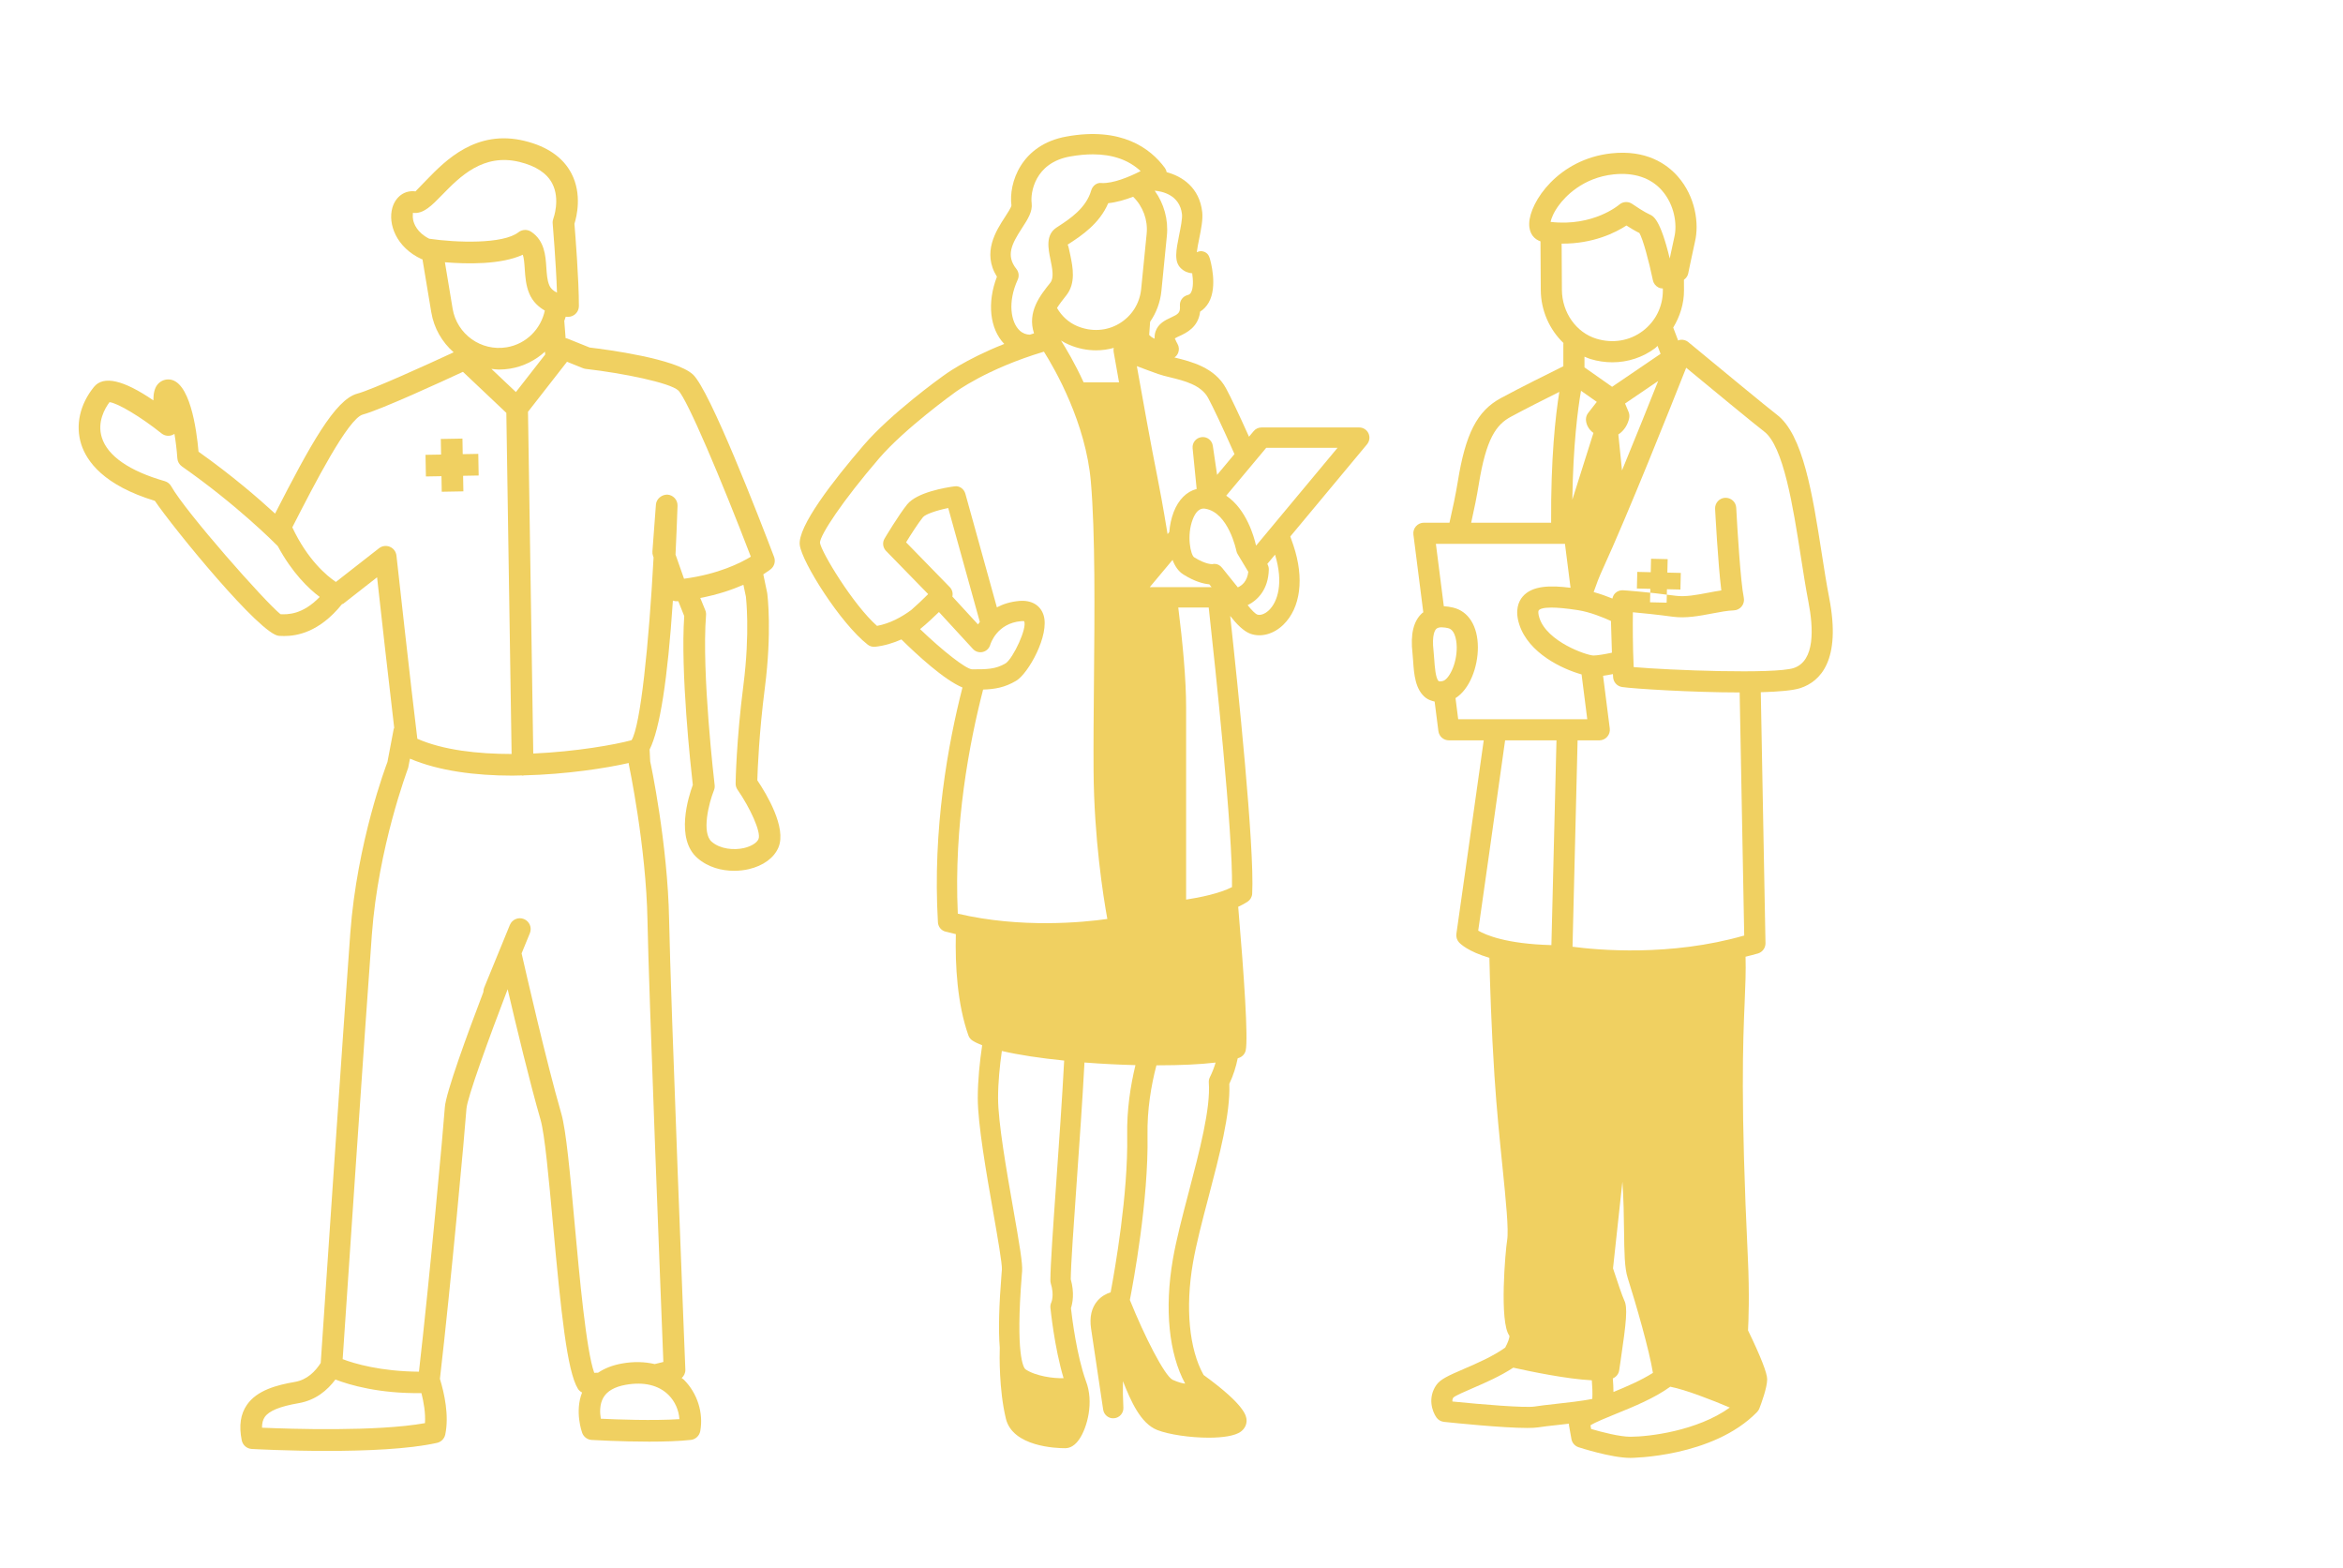 <svg width="272" height="182" viewBox="0 0 272 182" fill="none" xmlns="http://www.w3.org/2000/svg">
<path d="M158.866 50.302C158.67 49.887 158.254 49.622 157.796 49.622H146.447C146.097 49.622 145.764 49.776 145.54 50.047L144.996 50.696C143.858 48.159 142.852 46.041 142.325 45.071C141.006 42.641 138.252 41.968 136.431 41.519C136.4 41.512 136.37 41.505 136.341 41.498C136.537 41.366 136.69 41.176 136.776 40.95C136.903 40.621 136.877 40.255 136.71 39.95C136.485 39.547 136.424 39.325 136.384 39.287C136.497 39.209 136.74 39.096 136.912 39.017C137.711 38.649 139.109 38.002 139.323 36.176C139.732 35.922 140.069 35.562 140.322 35.12C141.385 33.241 140.53 30.277 140.429 29.947C140.315 29.575 140.093 29.321 139.725 29.205C139.444 29.115 139.179 29.155 138.936 29.285C138.988 28.836 139.116 28.199 139.211 27.729C139.435 26.624 139.662 25.483 139.567 24.621C139.248 21.742 137.2 20.453 135.439 19.988C135.408 19.811 135.337 19.64 135.228 19.491C133.537 17.199 130.179 14.698 123.806 15.85C118.514 16.797 117.081 21.284 117.418 23.844C117.395 24.078 116.96 24.749 116.672 25.19C115.647 26.763 113.98 29.326 115.734 32.121C114.575 35.132 114.896 38.169 116.584 39.926C111.977 41.751 109.556 43.583 109.45 43.666C109.205 43.839 103.442 47.983 100.278 51.663C96.725 55.793 92.555 61.16 92.848 63.291C93.118 65.284 97.557 72.355 100.738 74.838C100.981 75.027 101.284 75.112 101.593 75.081C102.684 74.961 103.708 74.647 104.644 74.227C106.424 75.984 109.598 78.921 111.733 79.809C110.078 86.272 108.24 96.25 108.886 107.077C108.917 107.589 109.271 108.019 109.767 108.149C110.166 108.253 110.565 108.35 110.964 108.439C110.876 112.102 111.132 116.537 112.421 120.195C112.509 120.443 112.674 120.653 112.896 120.797C113.191 120.986 113.571 121.168 114.02 121.341C113.741 123.228 113.51 125.408 113.51 127.467C113.51 130.492 114.509 136.183 115.31 140.757C115.801 143.565 116.358 146.745 116.311 147.395L116.278 147.771C115.973 151.535 115.895 154.374 116.063 156.45C116.037 157.302 115.961 161.288 116.771 164.675C117.557 167.95 122.639 168.116 123.652 168.116C124.273 168.116 124.831 167.759 125.307 167.053C126.202 165.735 127.024 162.784 126.065 160.32C124.99 157.335 124.452 152.976 124.327 151.856C124.515 151.28 124.754 150.095 124.303 148.501C124.324 146.725 124.636 142.309 124.995 137.222C125.306 132.785 125.668 127.679 125.897 123.341C127.86 123.495 129.869 123.596 131.815 123.646C131.232 126.052 130.804 128.858 130.856 131.824C130.974 138.594 129.43 147.39 128.934 150.021C128.449 150.172 127.878 150.461 127.41 151.001C126.716 151.801 126.466 152.892 126.664 154.236C127.108 157.276 128.067 163.638 128.067 163.638C128.162 164.263 128.724 164.71 129.355 164.637C129.983 164.573 130.448 164.027 130.413 163.399C130.361 162.419 130.34 161.309 130.361 160.332C131.258 162.575 132.387 165.243 134.356 166.009C135.69 166.528 138.158 166.894 140.317 166.894C141.927 166.894 143.366 166.691 144.041 166.196C144.501 165.858 144.747 165.36 144.712 164.831C144.686 164.415 144.601 163.151 139.727 159.617C138.053 156.644 137.587 151.807 138.489 146.605C138.872 144.39 139.563 141.747 140.3 138.956C141.557 134.174 142.855 129.231 142.711 125.824C143.198 124.787 143.502 123.781 143.684 122.855C143.757 122.832 143.825 122.806 143.892 122.78C144.265 122.633 144.539 122.308 144.619 121.916C144.905 120.487 144.445 113.525 143.744 105.265C144.143 105.084 144.514 104.885 144.842 104.665C145.151 104.457 145.347 104.119 145.366 103.747C145.654 98.386 143.696 79.589 142.813 71.498C143.536 72.428 144.366 73.278 145.153 73.566C146.388 74.015 147.859 73.618 148.983 72.523C150.994 70.565 151.432 67.122 150.154 63.315C150.046 62.989 149.923 62.642 149.793 62.276L158.708 51.567C158.998 51.206 159.06 50.717 158.866 50.302L158.866 50.302ZM147.33 70.82C146.804 71.333 146.256 71.453 145.958 71.34C145.722 71.252 145.312 70.841 144.841 70.251C146.024 69.663 147.238 68.423 147.297 66.118C147.302 65.894 147.245 65.674 147.129 65.478L147.122 65.465L148.02 64.388C149.021 67.651 148.334 69.845 147.33 70.82ZM143.023 102.983C141.585 103.718 139.289 104.19 137.697 104.431V82.136C137.697 78.858 137.305 74.652 136.786 70.522H140.321C141.084 77.442 143.141 96.776 143.023 102.983L143.023 102.983ZM140.454 125.052C140.359 125.24 140.317 125.451 140.331 125.663C140.551 128.681 139.261 133.594 138.012 138.347C137.266 141.19 136.559 143.877 136.158 146.194C135.169 151.92 135.693 157.139 137.586 160.62C137.326 160.599 136.854 160.495 136.131 160.176C135.184 159.699 132.835 155.063 131.166 150.907C131.551 148.935 133.35 139.322 133.215 131.77C133.163 128.829 133.635 126.027 134.249 123.667H134.471C137.02 123.667 139.339 123.563 141.121 123.348C140.959 123.902 140.744 124.471 140.454 125.051L140.454 125.052ZM122.636 137.043C122.262 142.342 121.939 146.919 121.939 148.654C121.939 148.772 121.958 148.89 121.991 149.001C122.407 150.35 122.064 151.15 122.062 151.16C121.963 151.358 121.921 151.582 121.942 151.802C121.963 152.008 122.402 156.4 123.47 159.984C122.341 160.034 120.211 159.755 119.033 158.946C118.832 158.757 117.866 157.34 118.627 147.95L118.658 147.563C118.728 146.663 118.353 144.466 117.63 140.337C116.844 135.855 115.866 130.272 115.866 127.455C115.866 125.655 116.06 123.724 116.306 122.004C118.283 122.467 120.809 122.843 123.539 123.117C123.314 127.449 122.95 132.585 122.636 137.043ZM114.13 80.049C115.481 80.004 116.631 79.82 117.963 79.031C119.375 78.197 121.883 73.708 121.146 71.399C120.778 70.254 119.743 69.644 118.345 69.758C117.3 69.848 116.437 70.129 115.729 70.506L112.069 57.315C111.911 56.748 111.373 56.354 110.775 56.463C109.783 56.597 106.463 57.141 105.315 58.553C104.335 59.762 102.755 62.409 102.689 62.523C102.415 62.981 102.486 63.566 102.857 63.949L107.752 68.967C107.171 69.548 106.446 70.239 105.792 70.808C104.694 71.621 103.324 72.379 101.813 72.656C99.038 70.207 95.34 64.088 95.188 63.002C95.212 62.086 97.793 58.168 102.065 53.197C105.045 49.735 110.765 45.621 110.852 45.56C110.89 45.532 114.48 42.832 121.191 40.823C122.474 42.859 126.051 49.076 126.639 55.927C127.156 61.923 127.074 71.069 126.998 79.136C126.962 82.825 126.932 86.367 126.953 89.447C127.007 97.303 128.068 104.015 128.551 106.678C125.795 107.068 118.548 107.793 111.192 106.064C110.71 95.774 112.543 86.189 114.13 80.049L114.13 80.049ZM109.003 71.047L112.952 75.338C113.242 75.652 113.677 75.784 114.092 75.683C114.508 75.585 114.838 75.267 114.956 74.856C114.987 74.754 115.712 72.35 118.548 72.107C118.614 72.103 118.671 72.1 118.716 72.1C118.827 72.1 118.876 72.105 118.89 72.105C119.28 72.873 117.639 76.374 116.76 76.995C115.572 77.699 114.59 77.699 112.828 77.699C112.07 77.617 109.452 75.566 106.811 73.03C107.574 72.414 108.392 71.647 109.003 71.047ZM113.535 72.484L110.56 69.249C110.65 68.867 110.546 68.451 110.258 68.156L105.188 62.956C105.716 62.099 106.576 60.743 107.148 60.039C107.424 59.7 108.678 59.258 110.079 58.974L113.749 72.196C113.672 72.291 113.601 72.388 113.535 72.484ZM118.376 38.371C117.353 37.419 116.949 35.082 118.149 32.461C118.333 32.055 118.276 31.582 118 31.232C116.748 29.659 117.445 28.328 118.649 26.471C119.315 25.447 119.891 24.561 119.764 23.574C119.612 22.405 120.104 18.903 124.223 18.166C125.158 17.999 126.041 17.916 126.863 17.916C129.163 17.916 131.021 18.565 132.419 19.862C131.085 20.538 129.222 21.315 127.88 21.248C127.345 21.16 126.832 21.572 126.681 22.1C126.091 24.162 124.192 25.406 122.935 26.231L122.633 26.429C121.363 27.279 121.689 28.859 121.949 30.129C122.154 31.126 122.386 32.256 121.935 32.819C120.763 34.281 119.221 36.205 120.039 38.699C119.876 38.749 119.717 38.801 119.557 38.85C119.148 38.843 118.74 38.709 118.376 38.371ZM137.098 31.149C137.497 31.523 137.95 31.695 138.401 31.725C138.519 32.517 138.548 33.449 138.265 33.954C138.168 34.122 138.059 34.204 137.87 34.252C137.313 34.393 136.936 34.913 136.977 35.485C137.039 36.314 136.793 36.465 135.922 36.868C135.3 37.154 134.453 37.548 134.144 38.493C134.053 38.767 134.026 39.044 134.042 39.318C133.895 39.259 133.754 39.181 133.619 39.077C133.544 39.018 133.473 38.95 133.409 38.879L133.518 37.353C134.238 36.305 134.696 35.082 134.826 33.792L135.463 27.371C135.65 25.503 135.13 23.635 134.049 22.136C134.842 22.2 136.965 22.587 137.218 24.873C137.272 25.371 137.064 26.417 136.892 27.26C136.531 29.067 136.269 30.375 137.098 31.149ZM143.526 63.923C143.551 64.062 143.601 64.194 143.672 64.315L144.915 66.381C144.787 67.491 144.178 67.972 143.699 68.183L141.869 65.909C141.637 65.623 141.338 65.458 140.998 65.458C140.918 65.458 140.837 65.467 140.752 65.489C140.752 65.487 140.016 65.557 138.634 64.695C138.224 64.438 137.737 62.188 138.46 60.303C139.001 58.889 139.711 59.016 139.95 59.061C142.619 59.525 143.516 63.878 143.526 63.923ZM133.477 68.159L136.123 64.996C136.397 65.733 136.814 66.338 137.384 66.692C138.706 67.521 139.726 67.774 140.387 67.83L140.652 68.159L133.477 68.159ZM124.261 29.659C124.161 29.18 124.015 28.452 123.944 28.398L124.23 28.212C125.538 27.352 127.64 25.973 128.655 23.586C129.612 23.491 130.62 23.194 131.546 22.84C132.689 23.955 133.274 25.546 133.116 27.138L132.477 33.559C132.309 35.241 131.379 36.702 129.924 37.569C128.466 38.438 126.686 38.54 125.052 37.855C124.057 37.437 123.247 36.686 122.709 35.751C122.977 35.321 123.335 34.851 123.777 34.3C124.92 32.873 124.539 31.015 124.261 29.659ZM123.172 39.532C123.479 39.721 123.798 39.889 124.136 40.031C125.149 40.459 126.202 40.668 127.241 40.668C127.938 40.668 128.627 40.574 129.296 40.385C129.262 40.536 129.258 40.692 129.284 40.85C129.291 40.89 129.546 42.345 129.91 44.38H125.796C124.776 42.158 123.76 40.456 123.172 39.532ZM141.294 55.128L140.796 51.746C140.701 51.109 140.127 50.658 139.481 50.747C138.843 50.825 138.387 51.396 138.451 52.036L138.921 56.764C137.762 57.054 136.81 57.995 136.25 59.449C135.978 60.157 135.808 60.956 135.742 61.763L135.544 62.002C135.034 58.88 134.571 56.402 134.345 55.293C133.719 52.234 132.564 45.809 131.976 42.501C132.797 42.815 133.728 43.165 134.449 43.417C134.843 43.556 135.332 43.677 135.87 43.809C137.457 44.197 139.431 44.68 140.251 46.192C140.836 47.269 142.019 49.793 143.311 52.712L141.294 55.128ZM145.833 63.325L145.797 63.268C145.596 62.377 144.721 59.131 142.352 57.541L146.997 51.985H155.276L145.833 63.325Z" fill="#F0D061"/>
<path d="M212.352 69.395C212.045 67.821 211.766 66.037 211.478 64.193C210.421 57.422 209.329 50.424 206.258 48.122C205.359 47.446 199.162 42.335 196.009 39.724C195.706 39.472 195.299 39.382 194.92 39.48C194.881 39.49 194.855 39.521 194.818 39.534L194.245 38.025C195.032 36.724 195.505 35.242 195.495 33.692L195.488 32.475C195.728 32.296 195.921 32.059 195.982 31.759C195.982 31.756 196.31 30.155 196.775 28.037C197.266 25.962 196.837 22.822 194.774 20.481C193.489 19.022 191.106 17.37 187.083 17.8C180.914 18.454 177.583 23.45 177.525 25.943C177.497 27.167 178.156 27.788 178.835 28.017L178.87 33.669C178.884 36.062 179.89 38.273 181.505 39.82C181.504 39.848 181.489 39.871 181.489 39.899V42.517C180.029 43.238 176.488 44.996 174.233 46.215C171.489 47.7 170.134 50.327 169.236 55.909C169.006 57.334 168.64 59.07 168.271 60.678H165.301C164.949 60.678 164.614 60.829 164.38 61.094C164.147 61.359 164.038 61.711 164.084 62.06L165.231 71.082C165.193 71.112 165.15 71.127 165.116 71.159C164.091 72.074 163.719 73.61 163.98 75.855C164.01 76.116 164.031 76.411 164.05 76.719C164.152 78.226 164.28 80.1 165.569 81.044C165.796 81.212 166.144 81.349 166.547 81.443L166.984 84.871C167.061 85.485 167.583 85.943 168.201 85.943H172.247C170.875 95.775 169.1 108.205 169.074 108.398C169.023 108.756 169.131 109.119 169.372 109.389C169.519 109.554 170.42 110.454 172.903 111.188C172.972 114.234 173.129 119.301 173.494 124.915C173.743 128.746 174.103 132.302 174.422 135.441C174.82 139.374 175.165 142.771 174.963 143.981C174.764 145.189 174.032 153.504 175.225 155.054C175.267 155.275 175.043 155.887 174.739 156.438C173.334 157.448 171.437 158.27 170.001 158.888C168.135 159.691 167.218 160.107 166.752 160.773C165.712 162.26 166.263 163.841 166.752 164.541C166.955 164.832 167.274 165.02 167.629 165.058C168.893 165.191 174.453 165.765 177.294 165.765C177.836 165.765 178.279 165.744 178.576 165.695C179.095 165.609 179.921 165.518 180.838 165.418C181.31 165.366 181.738 165.316 182.139 165.269C182.144 165.331 182.132 165.385 182.142 165.449L182.427 167.049C182.505 167.494 182.823 167.859 183.254 168.001C183.408 168.052 187.069 169.241 189.271 169.241C189.365 169.241 198.852 169.179 203.974 163.921C203.974 163.921 203.976 163.921 203.976 163.919C203.977 163.917 203.979 163.916 203.981 163.914C204.098 163.793 204.186 163.653 204.244 163.504C204.458 162.954 205.152 161.091 205.152 160.111C205.152 159.397 204.405 157.489 202.929 154.436C202.983 153.433 203.115 150.27 202.909 146.012C202.047 127.979 202.343 120.974 202.539 116.34C202.622 114.385 202.687 112.835 202.643 111.06C203.128 110.927 203.609 110.834 204.097 110.679C204.615 110.516 204.968 110.03 204.956 109.485L204.411 80.356C206.485 80.3 208.177 80.155 209.017 79.874C211.321 79.11 213.768 76.668 212.351 69.396L212.352 69.395ZM208.241 77.547C206.049 78.28 193.71 77.801 189.656 77.439C189.541 75.121 189.545 72.571 189.562 71.075C190.646 71.172 192.317 71.338 194.192 71.592C195.71 71.797 197.264 71.503 198.768 71.217C199.677 71.044 200.536 70.882 201.276 70.856C201.639 70.844 201.977 70.672 202.202 70.386C202.424 70.1 202.511 69.732 202.437 69.376C202.067 67.614 201.676 61.252 201.559 58.949C201.524 58.272 200.963 57.765 200.27 57.786C199.593 57.821 199.072 58.398 199.107 59.075C199.123 59.369 199.435 65.356 199.828 68.539C199.323 68.614 198.812 68.71 198.313 68.805C197.003 69.054 195.651 69.314 194.523 69.16C191.188 68.709 188.551 68.53 188.44 68.522C188.098 68.495 187.779 68.615 187.532 68.839C187.344 69.009 187.241 69.239 187.185 69.482C186.561 69.224 185.808 68.954 185.009 68.73C185.314 67.839 185.649 66.962 186.033 66.128C188.979 59.724 194.001 47.114 195.749 42.69C198.329 44.823 203.875 49.397 204.787 50.081C207.056 51.784 208.164 58.871 209.053 64.567C209.346 66.445 209.63 68.26 209.94 69.862C210.534 72.913 210.722 76.719 208.241 77.547L208.241 77.547ZM184.715 165.883L184.64 165.458C185.194 165.101 186.547 164.553 187.575 164.136C189.667 163.287 192.078 162.303 193.902 160.977C195.696 161.33 198.68 162.492 200.813 163.397C197.005 166.136 191.361 166.786 189.275 166.786C188.047 166.789 185.96 166.25 184.715 165.883ZM168.612 162.694C168.596 162.548 168.617 162.391 168.719 162.239C168.962 162.01 170.078 161.529 170.974 161.143C172.436 160.514 174.176 159.753 175.678 158.767C177.63 159.202 181.9 160.091 184.795 160.233C184.858 160.962 184.888 161.704 184.852 162.388C183.865 162.614 181.784 162.844 180.569 162.978C179.599 163.087 178.726 163.183 178.175 163.275C177.087 163.455 172.014 163.04 168.612 162.694L168.612 162.694ZM166.752 72.991C166.894 72.863 167.123 72.821 167.365 72.821C167.634 72.821 167.916 72.874 168.118 72.921C169.058 73.14 169.112 74.81 169.114 75.142C169.122 77.182 168.158 78.895 167.502 79.053C167.244 79.117 167.074 79.106 167.022 79.069C166.655 78.799 166.552 77.286 166.503 76.558C166.478 76.208 166.455 75.873 166.421 75.576C166.194 73.652 166.616 73.112 166.752 72.991ZM171.568 75.131C171.558 72.67 170.476 70.95 168.675 70.529C168.303 70.443 167.949 70.391 167.614 70.374L166.693 63.135H181.677L182.326 68.233C180.046 67.947 177.886 67.941 176.764 69.26C176.291 69.818 175.838 70.833 176.378 72.502C177.453 75.82 181.349 77.661 183.606 78.289L184.267 83.494H169.283L168.971 81.042C170.621 80.005 171.577 77.426 171.568 75.131V75.131ZM202.487 108.601C193.888 111.071 185.427 110.284 182.555 109.903L183.144 85.945H185.662C186.014 85.945 186.349 85.794 186.583 85.529C186.816 85.264 186.925 84.912 186.879 84.563L186.102 78.45C186.486 78.396 186.881 78.324 187.247 78.252C187.254 78.374 187.26 78.502 187.268 78.623C187.307 79.197 187.738 79.667 188.307 79.752C189.576 79.949 196.38 80.379 201.958 80.384L202.487 108.601ZM187.129 75.769C186.339 75.938 185.442 76.095 184.978 76.095C184.181 76.076 179.609 74.503 178.714 71.745C178.554 71.252 178.562 70.934 178.636 70.848C178.778 70.68 179.167 70.531 180.105 70.531C180.79 70.531 181.77 70.611 183.161 70.826C184.599 71.046 186.166 71.695 187.017 72.085C187.033 72.78 187.07 73.977 187.129 75.769ZM184.373 47.934C184.21 48.142 184.119 48.4 184.113 48.666C184.106 49.084 184.306 49.778 184.983 50.258L182.533 58.011C182.623 51.696 183.164 47.517 183.541 45.363L185.373 46.652L184.373 47.934ZM187.875 50.433C188.562 49.996 188.993 49.245 189.134 48.528C189.181 48.29 189.155 48.043 189.062 47.818L188.653 46.842L192.497 44.227C191.405 46.974 189.874 50.785 188.299 54.61L187.875 50.433ZM187.308 161.589C187.303 161.063 187.277 160.537 187.233 160.015C187.626 159.846 187.913 159.496 187.973 159.069L188.145 157.905C188.813 153.398 188.967 151.761 188.559 150.947C188.355 150.542 187.703 148.616 187.256 147.24L188.345 137.182C188.491 139.23 188.515 141.182 188.536 142.856C188.568 145.371 188.59 147.186 188.955 148.331C189.906 151.321 191.477 156.762 191.889 159.372C190.538 160.23 188.832 160.967 187.308 161.589ZM190.687 38.439C189.175 39.572 187.222 39.894 185.339 39.324C182.991 38.617 181.339 36.287 181.323 33.655L181.29 28.282C184.962 28.316 187.59 26.979 188.814 26.178C189.256 26.462 189.822 26.809 190.319 27.049C190.726 27.738 191.438 30.358 191.883 32.522C191.956 32.889 192.195 33.199 192.526 33.369C192.688 33.451 192.863 33.485 193.04 33.492L193.042 33.708C193.051 35.586 192.193 37.311 190.687 38.439ZM180.975 23.819C181.675 22.872 183.696 20.627 187.34 20.241C189.7 19.998 191.636 20.634 192.93 22.106C194.405 23.78 194.717 26.061 194.381 27.492C194.163 28.478 193.977 29.351 193.839 30.007C192.735 25.433 191.928 25.079 191.516 24.899C190.907 24.63 189.846 23.924 189.489 23.675C189.277 23.526 189.031 23.454 188.786 23.454C188.496 23.454 188.207 23.555 187.978 23.757C187.948 23.783 184.971 26.335 180.008 25.759C180.089 25.364 180.349 24.662 180.975 23.819L180.975 23.819ZM184.631 41.677C185.478 41.931 186.337 42.057 187.182 42.057C188.971 42.057 190.704 41.495 192.157 40.407C192.257 40.332 192.329 40.232 192.425 40.153L192.776 41.076L187.149 44.902L183.943 42.648V41.405C184.171 41.496 184.392 41.605 184.631 41.677ZM181.024 45.491C180.58 48.214 180.023 53.208 180.072 60.682H170.789C171.122 59.194 171.445 57.633 171.659 56.302C172.529 50.897 173.689 49.304 175.401 48.378C177.015 47.504 179.326 46.338 181.024 45.491L181.024 45.491ZM174.728 85.946H180.692L180.103 109.713C174.853 109.575 172.466 108.537 171.607 108.034C172.021 105.137 173.536 94.495 174.728 85.947L174.728 85.946ZM195.126 66.508L195.081 68.437L193.518 68.4L193.481 69.962L191.552 69.916L191.59 68.354L190.027 68.317L190.073 66.388L191.635 66.425L191.672 64.863L193.601 64.909L193.564 66.471L195.126 66.508Z" fill="#F0D061"/>
<path d="M49.398 52.8L51.206 52.768L51.173 50.958L53.685 50.913L53.717 52.721L55.523 52.689L55.569 55.2L53.761 55.233L53.794 57.04L51.282 57.085L51.25 55.278L49.444 55.31L49.398 52.8ZM90.369 98.378C89.857 99.59 88.602 100.509 86.924 100.897C86.41 101.015 85.831 101.087 85.222 101.087C83.796 101.087 82.212 100.696 80.963 99.606C78.381 97.354 79.923 92.491 80.428 91.118C80.195 89.08 78.983 78.014 79.433 71.517C79.166 70.874 78.942 70.307 78.742 69.785C78.717 69.787 78.695 69.792 78.669 69.796C78.476 69.812 78.286 69.785 78.116 69.722C77.506 78.904 76.599 84.65 75.413 87.01L75.481 88.392C75.538 88.588 77.522 97.997 77.678 106.801C77.832 115.469 79.543 158.564 79.562 159C79.576 159.382 79.407 159.728 79.136 159.973C79.22 160.048 79.325 160.096 79.404 160.177C80.955 161.732 81.678 164.013 81.294 166.128C81.195 166.674 80.748 167.092 80.197 167.153C78.837 167.304 77.09 167.354 75.372 167.354C72.082 167.354 68.893 167.169 68.692 167.158C68.197 167.13 67.765 166.812 67.59 166.346C67.549 166.237 66.7 163.869 67.574 161.651C67.384 161.548 67.213 161.413 67.097 161.225C65.836 159.208 65.129 152.352 64.196 142.124C63.706 136.754 63.243 131.679 62.753 129.982C61.487 125.601 59.911 119.026 58.933 114.835C56.73 120.587 54.236 127.44 54.151 128.711C54.002 130.939 52.331 149.227 51.07 160.067C51.591 161.768 52.149 164.321 51.69 166.527C51.589 167.008 51.216 167.389 50.735 167.496C47.435 168.238 42.355 168.43 37.959 168.43C33.375 168.43 29.532 168.22 29.227 168.204C28.654 168.171 28.177 167.757 28.063 167.195C27.726 165.507 27.919 164.167 28.659 163.091C29.831 161.382 32.136 160.782 34.239 160.42C35.657 160.176 36.606 159.198 37.233 158.218C37.464 154.778 39.923 118.254 40.667 108.303C41.455 97.732 44.838 88.826 44.98 88.453L45.704 84.631C45.714 84.579 45.747 84.537 45.763 84.487C45.183 79.637 44.226 71.069 43.775 67.015L39.866 70.071C39.817 70.109 39.752 70.109 39.7 70.139C37.031 73.448 34.405 73.832 32.987 73.832C32.764 73.832 32.572 73.823 32.414 73.815C30.305 73.808 20.076 61.246 17.977 58.14C12.072 56.345 10.066 53.584 9.427 51.559C8.732 49.357 9.271 46.937 10.904 44.921C12.004 43.568 14.32 44.095 17.806 46.477C17.802 45.675 17.951 45.074 18.253 44.68C18.563 44.276 19.03 44.045 19.536 44.045C22.037 44.045 22.823 49.857 23.047 52.435C26.943 55.198 30.012 57.855 31.933 59.621C36.015 51.654 38.898 46.384 41.472 45.699C43.158 45.248 49.521 42.36 52.664 40.898C51.338 39.73 50.379 38.125 50.067 36.247L49.046 30.108C49.008 30.095 48.967 30.09 48.93 30.074C46.006 28.723 45.008 25.994 45.552 24.111C45.925 22.817 47 22.047 48.232 22.217C48.307 22.126 49.03 21.385 49.558 20.846C51.698 18.648 55.277 14.977 60.913 16.359C63.547 17.005 65.374 18.279 66.344 20.146C67.582 22.534 66.958 25.11 66.686 25.979C66.789 27.223 67.204 32.452 67.204 35.527C67.204 36.221 66.641 36.783 65.947 36.783C65.865 36.783 65.764 36.772 65.673 36.767C65.633 36.935 65.558 37.09 65.507 37.253L65.663 39.258C65.737 39.273 65.811 39.278 65.881 39.307L68.455 40.343C70.454 40.58 78.424 41.626 80.439 43.469C82.39 45.255 88.145 60.132 89.863 64.651C90.053 65.154 89.904 65.721 89.49 66.064C89.45 66.098 89.145 66.337 88.612 66.674L89.066 68.846C89.106 69.121 89.628 73.35 88.791 79.859C88.118 85.1 87.954 89.31 87.917 90.581C88.99 92.175 91.338 96.076 90.369 98.377L90.369 98.378ZM60.192 26.96C60.418 26.782 60.693 26.692 60.968 26.692C61.21 26.692 61.452 26.762 61.664 26.902C63.222 27.942 63.333 29.666 63.425 31.052C63.475 31.811 63.522 32.529 63.761 33.1C63.938 33.525 64.292 33.798 64.662 33.971C64.552 30.571 64.164 25.985 64.161 25.931C64.144 25.739 64.171 25.547 64.241 25.367C64.248 25.351 65.071 23.132 64.105 21.29C63.482 20.102 62.206 19.264 60.316 18.8C56.071 17.757 53.349 20.554 51.357 22.595C50.124 23.859 49.151 24.878 47.919 24.706C47.978 24.731 47.86 25.022 47.962 25.53C48.047 25.953 48.398 26.993 49.831 27.713C52.971 28.173 58.403 28.362 60.192 26.96L60.192 26.96ZM63.266 40.823C62.171 41.82 60.797 42.532 59.234 42.792C58.794 42.866 58.354 42.9 57.923 42.9C57.625 42.9 57.338 42.853 57.047 42.821L59.892 45.512L63.292 41.153L63.266 40.823ZM58.819 40.316C61.097 39.937 62.797 38.185 63.247 36.052C62.511 35.632 61.836 35.009 61.444 34.074C61.041 33.116 60.977 32.107 60.918 31.218C60.869 30.456 60.819 29.935 60.69 29.57C58.168 30.735 54.206 30.656 51.65 30.444L52.545 35.833C53.04 38.797 55.852 40.809 58.819 40.315L58.819 40.316ZM37.115 69.295C35.829 68.337 33.923 66.507 32.247 63.395C31.861 63.002 27.497 58.606 21.123 54.148C20.813 53.931 20.615 53.585 20.588 53.206C20.518 52.195 20.398 51.233 20.251 50.366C20.24 50.373 20.231 50.379 20.222 50.386C19.77 50.682 19.174 50.654 18.752 50.314C16.364 48.4 13.648 46.779 12.713 46.686C12.161 47.429 11.256 49 11.823 50.798C12.496 52.933 15.021 54.681 19.127 55.855C19.445 55.947 19.714 56.16 19.877 56.45C21.567 59.46 30.8 69.902 32.565 71.302C33.397 71.335 35.121 71.367 37.115 69.296L37.115 69.295ZM46.024 64.494C46.042 64.657 47.76 80.222 48.449 85.762C51.463 87.082 55.453 87.525 59.393 87.527L58.781 47.928L53.744 43.164C51.344 44.279 44.176 47.574 42.117 48.124C40.406 48.579 36.44 56.324 34.07 60.951L33.934 61.217C35.697 64.976 37.922 66.832 38.992 67.557L43.999 63.644C44.359 63.362 44.844 63.299 45.261 63.475C45.682 63.651 45.973 64.042 46.024 64.494L46.024 64.494ZM49.336 165.206C49.413 164.045 49.194 162.788 48.923 161.717C44.045 161.797 40.563 160.772 38.939 160.144C38.009 161.383 36.659 162.546 34.663 162.889C32.478 163.266 31.229 163.779 30.73 164.504C30.516 164.817 30.412 165.224 30.417 165.736C33.678 165.879 43.726 166.212 49.335 165.206L49.336 165.206ZM77.625 161.949C76.471 160.793 74.749 160.381 72.643 160.755C71.354 160.984 70.48 161.485 70.044 162.243C69.585 163.042 69.635 164.023 69.751 164.693C71.6 164.783 75.867 164.941 78.872 164.742C78.81 163.717 78.361 162.686 77.625 161.949ZM75.166 106.843C75.013 98.288 73.017 88.808 72.997 88.713L72.99 88.574C70.346 89.177 65.742 89.89 60.823 90.009C60.776 90.014 60.737 90.037 60.691 90.037H60.671C60.629 90.037 60.595 90.018 60.554 90.014C60.186 90.021 59.823 90.037 59.453 90.037C55.228 90.037 50.954 89.503 47.593 88.07L47.385 89.138C47.29 89.438 43.929 98.296 43.17 108.486C42.462 117.996 40.178 151.849 39.78 157.777C41.124 158.296 44.19 159.201 48.636 159.234C49.884 148.374 51.496 130.72 51.642 128.54C51.753 126.881 54.228 120.112 56.119 115.147C56.115 114.98 56.144 114.812 56.211 114.648L58.058 110.137C58.061 110.127 58.068 110.111 58.072 110.102L58.074 110.1L59.189 107.375C59.453 106.731 60.189 106.424 60.828 106.689C61.469 106.952 61.778 107.686 61.514 108.328L60.553 110.673C61.019 112.726 63.398 123.168 65.165 129.282C65.721 131.207 66.173 136.16 66.696 141.892C67.275 148.247 68.053 156.762 68.983 159.363C69.121 159.364 69.279 159.356 69.428 159.354C70.182 158.848 71.097 158.481 72.201 158.284C73.567 158.038 74.846 158.079 76.009 158.349C76.368 158.265 76.709 158.18 77.009 158.103C76.75 151.545 75.308 114.797 75.166 106.845L75.166 106.843ZM87.164 64.624C83.768 55.76 79.782 46.334 78.743 45.326C77.77 44.434 72.408 43.332 68.001 42.824C67.89 42.811 67.78 42.784 67.676 42.741L65.824 41.996L61.295 47.803L61.907 87.474C66.89 87.254 71.428 86.444 73.317 85.927C74.356 84.272 75.334 74.776 75.873 64.708L75.807 64.522C75.749 64.358 75.726 64.184 75.74 64.01L76.145 58.579C76.198 57.897 76.835 57.411 77.467 57.418C78.15 57.456 78.678 58.032 78.655 58.715C78.585 60.701 78.508 62.589 78.422 64.375L79.409 67.183C83.383 66.659 85.984 65.347 87.164 64.625L87.164 64.624ZM85.625 91.682C85.474 91.466 85.394 91.208 85.399 90.944C85.401 90.743 85.478 85.966 86.302 79.546C87.094 73.383 86.596 69.306 86.593 69.265L86.302 67.883C85.016 68.449 83.362 69.022 81.297 69.416C81.458 69.825 81.64 70.276 81.87 70.82C81.949 71.004 81.981 71.208 81.965 71.407C81.43 78.12 82.947 91 82.963 91.129C82.988 91.337 82.96 91.551 82.881 91.746C82.281 93.245 81.427 96.672 82.618 97.711C83.62 98.587 85.219 98.707 86.361 98.448C87.205 98.252 87.871 97.843 88.055 97.403C88.39 96.602 87.049 93.722 85.625 91.681L85.625 91.682Z" fill="#F0D061"/>
</svg>
